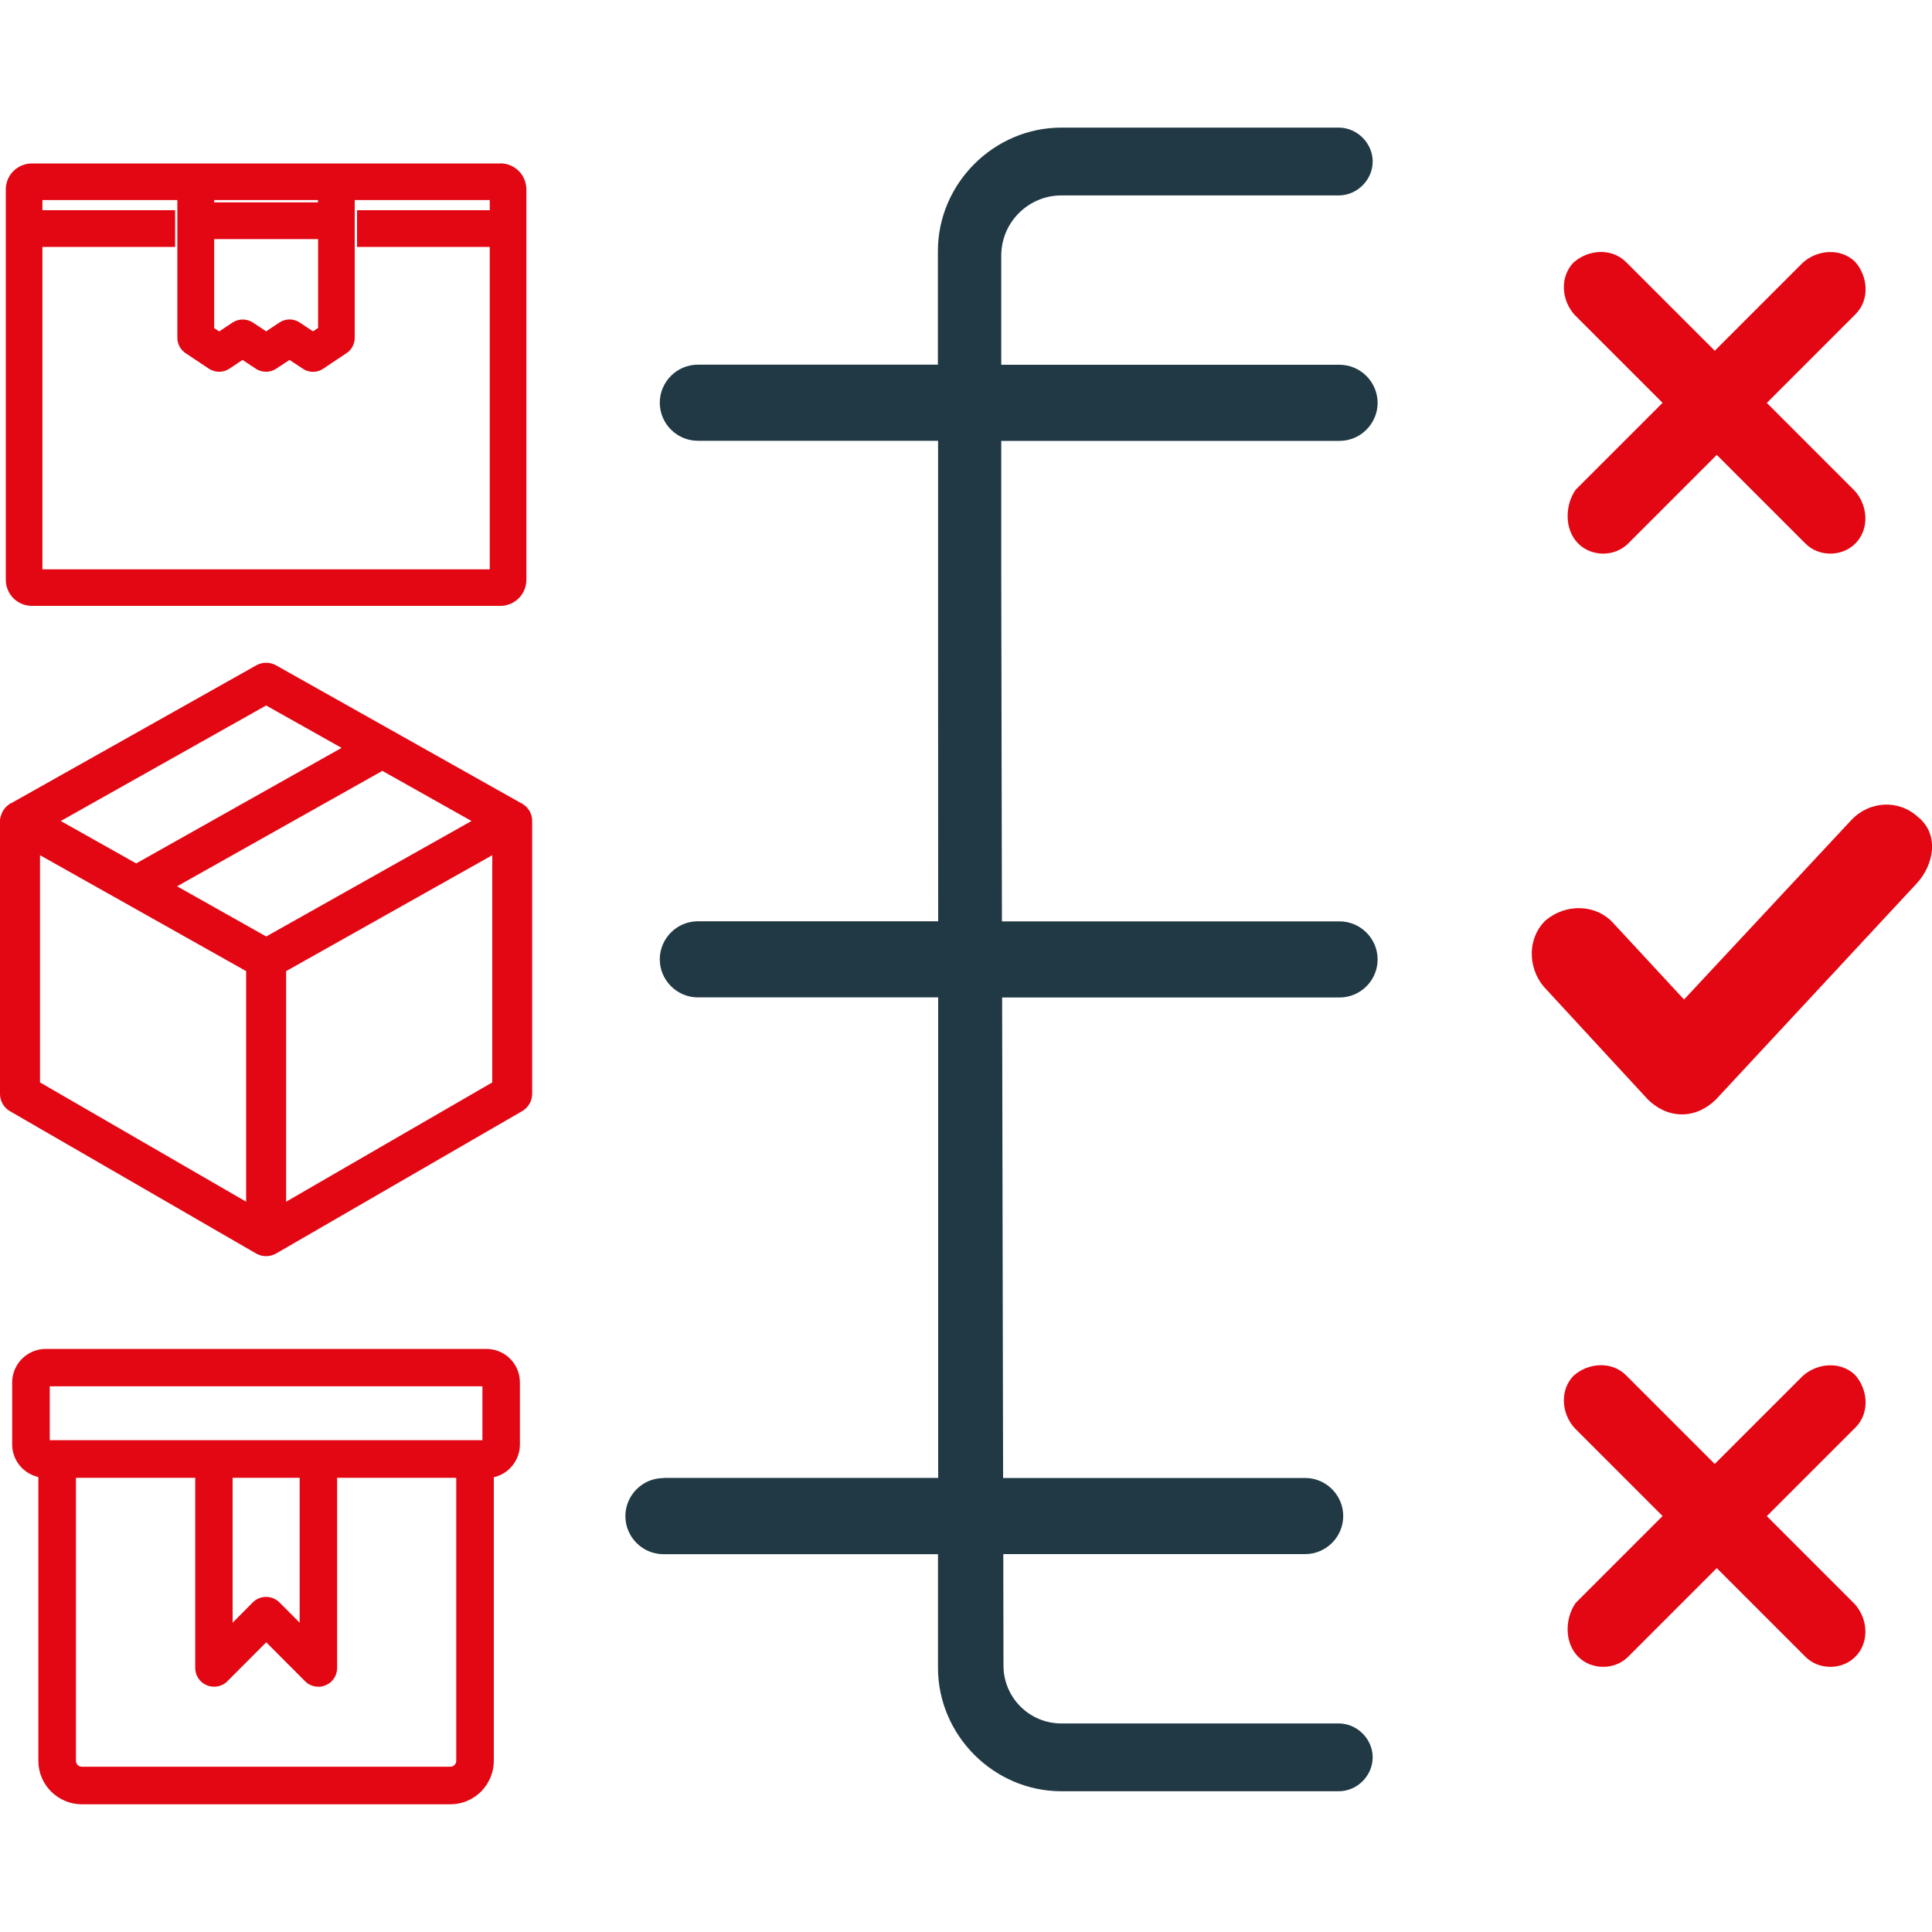 <?xml version="1.0" encoding="UTF-8"?><svg id="b" xmlns="http://www.w3.org/2000/svg" viewBox="0 0 200 200"><path d="M1.17,83.14l25.37-14.27c.63-.35,1.4-.35,2.03,0l25.37,14.27h.04l.12.08c.09.06.18.13.25.19.05.04.1.07.16.13.07.08.14.17.2.26.04.05.07.09.12.17.06.11.1.22.13.31.02.06.05.1.06.16.05.18.07.36.07.54v28.25c0,.74-.4,1.42-1.03,1.79l-25.49,14.75c-.12.07-.26.12-.36.15-.04.02-.08.04-.13.05-.35.09-.72.09-1.07,0-.05-.01-.08-.03-.1-.04-.14-.04-.27-.09-.4-.17L1.03,115.03c-.64-.37-1.03-1.05-1.03-1.79v-28.27c0-.18.04-.37.09-.53.02-.06.04-.1.06-.14.04-.11.08-.23.15-.35.04-.06.07-.1.11-.15.06-.09.13-.18.22-.28.05-.05.09-.07.13-.11.08-.08.17-.14.26-.2l.12-.08h.04ZM27.55,73.03l-21.26,11.96,7.81,4.39,21.26-11.96-7.81-4.39h0ZM25.48,124.4v-23.87l-21.34-12v23.52l21.34,12.35h0ZM27.55,96.95l21.26-11.96-9.23-5.19-21.25,11.95,9.22,5.19h0ZM50.96,112.05v-23.52l-21.34,12v23.87l21.34-12.35h0Z" style="fill:#e30613; fill-rule:evenodd; stroke-width:0px;"/><path d="M51.12,152.9v29.38c0,1.19-.48,2.33-1.32,3.18-.84.84-1.98,1.32-3.18,1.32H8.47c-1.19,0-2.33-.48-3.18-1.32-.84-.84-1.32-1.98-1.32-3.18v-29.38c-.67-.15-1.28-.5-1.76-1-.61-.64-.95-1.49-.95-2.37v-6.42c0-.92.37-1.8,1.02-2.45.65-.65,1.53-1.02,2.45-1.02h45.63c.92,0,1.8.37,2.45,1.02.65.65,1.01,1.53,1.01,2.45v6.44c0,.88-.35,1.73-.95,2.37-.47.5-1.08.85-1.75,1h0ZM47.24,152.98h-12.34v19.69c0,.78-.47,1.49-1.18,1.78-.24.11-.5.17-.75.16-.52,0-1.02-.2-1.38-.56l-4.03-4.04-4.03,4.04c-.55.55-1.4.71-2.12.41-.72-.3-1.2-1-1.2-1.79v-19.69H7.86v29.3c0,.34.28.61.61.61h38.15c.16,0,.32-.06.43-.18.12-.12.18-.27.18-.43v-29.3h0ZM24.08,152.98v15l2.09-2.1c.36-.37.86-.57,1.38-.57s1.01.21,1.38.57l2.09,2.1v-15h-6.93ZM49.94,149.09v-5.58H5.15v5.58s44.79,0,44.79,0h0Z" style="fill:#e30613; fill-rule:evenodd; stroke-width:0px;"/><path d="M160.05,95.23c-1.95,1.83-1.92,4.89-.25,6.9l10.78,11.68c.95.94,2.17,1.55,3.53,1.55s2.58-.61,3.53-1.55l20.78-22.36c1.75-1.89,2.37-4.99.2-6.82l-.04-.03-.04-.03c-2.01-1.85-5.05-1.65-6.9.33l-17.31,18.57-7.35-7.94c-1.83-1.98-4.91-1.97-6.93-.29h0Z" style="fill:#e30613; fill-rule:evenodd; stroke-width:0px;"/><path d="M192.02,50.83l-9.12-9.12,9.18-9.18c1.49-1.49,1.31-3.92-.05-5.44-1.49-1.44-3.9-1.25-5.4.1l-9.12,9.12-9.18-9.18c-1.49-1.49-3.92-1.31-5.44.05-1.44,1.49-1.25,3.9.1,5.4l9.12,9.12-9,9c-1.13,1.62-1.17,4.13.27,5.57.69.69,1.62,1.04,2.58,1.04s1.9-.36,2.58-1.04l9.18-9.18,9.18,9.18c.68.69,1.62,1.04,2.58,1.04s1.9-.36,2.58-1.04c1.49-1.49,1.31-3.93-.05-5.45h0Z" style="fill:#e30613; fill-rule:evenodd; stroke-width:0px;"/><path d="M68.68,153.01c-2.17,0-3.94,1.77-3.94,3.94s1.78,3.94,3.94,3.94h28.42v11.76c0,6.99,5.79,12.78,12.77,12.78h28.72c1.9,0,3.51-1.61,3.51-3.51s-1.61-3.51-3.51-3.51h-28.72c-3.31,0-5.99-2.68-5.99-5.99l-.02-11.54h31.25c2.17,0,3.94-1.78,3.94-3.94s-1.77-3.94-3.94-3.94h-31.27l-.1-49.74h34.93c2.17,0,3.94-1.77,3.94-3.94s-1.78-3.94-3.94-3.94h-34.95l-.07-35.62v-14.12h35.02c2.17,0,3.94-1.78,3.94-3.94s-1.78-3.94-3.94-3.94h-35.02v-11.31c0-3.42,2.8-6.22,6.22-6.22h28.72c1.9,0,3.51-1.61,3.51-3.51s-1.61-3.51-3.51-3.51h-28.72c-6.99,0-12.78,5.79-12.78,12.78v11.76s-24.85,0-24.85,0c-2.17,0-3.94,1.78-3.94,3.94s1.77,3.94,3.94,3.94h24.87v21.66s.01,28.08.01,28.08h-24.88c-2.17,0-3.94,1.78-3.94,3.94s1.78,3.94,3.94,3.94h24.88v49.74h-28.44Z" style="fill:#213945; fill-rule:evenodd; stroke-width:0px;"/><path d="M192.02,166.07l-9.12-9.12,9.18-9.18c1.49-1.49,1.31-3.92-.05-5.44-1.49-1.44-3.9-1.24-5.4.1l-9.12,9.12-9.18-9.18c-1.49-1.49-3.92-1.31-5.44.05-1.44,1.49-1.25,3.9.1,5.4l9.12,9.12-9,9c-1.13,1.62-1.17,4.13.27,5.57.69.69,1.62,1.04,2.58,1.04s1.9-.36,2.58-1.04l9.18-9.18,9.18,9.18c.68.69,1.62,1.04,2.58,1.04s1.9-.36,2.58-1.04c1.49-1.49,1.31-3.93-.05-5.45h0Z" style="fill:#e30613; fill-rule:evenodd; stroke-width:0px;"/><path d="M51.79,16.91c.72,0,1.41.29,1.91.79.51.51.79,1.2.79,1.91v40.41c0,.72-.29,1.41-.79,1.91-.51.51-1.2.79-1.91.79H3.3c-.72,0-1.41-.29-1.91-.79-.51-.51-.79-1.2-.79-1.92V19.62c0-.72.28-1.41.79-1.91.51-.51,1.2-.79,1.91-.79h48.49ZM22.17,20.71v.24h10.75v-.24h-10.75ZM22.17,24.75v9.21l.52.35,1.38-.92c.64-.42,1.47-.42,2.11,0l1.37.91,1.37-.91c.64-.43,1.47-.43,2.11,0l1.37.91.53-.35v-9.2h-10.75ZM50.7,21.76v-1.05h-13.98v14.26c0,.63-.31,1.23-.84,1.58l-2.42,1.62c-.64.43-1.47.43-2.11,0l-1.38-.91-1.38.91c-.64.42-1.47.42-2.11,0l-1.37-.91-1.37.91c-.64.42-1.47.42-2.11,0l-2.43-1.62c-.53-.35-.84-.95-.84-1.58v-14.26H4.39v1.05h13.74v3.8H4.39v33.38h46.31V25.56h-13.74v-3.8h13.74Z" style="fill:#e30613; fill-rule:evenodd; stroke-width:0px;"/></svg>